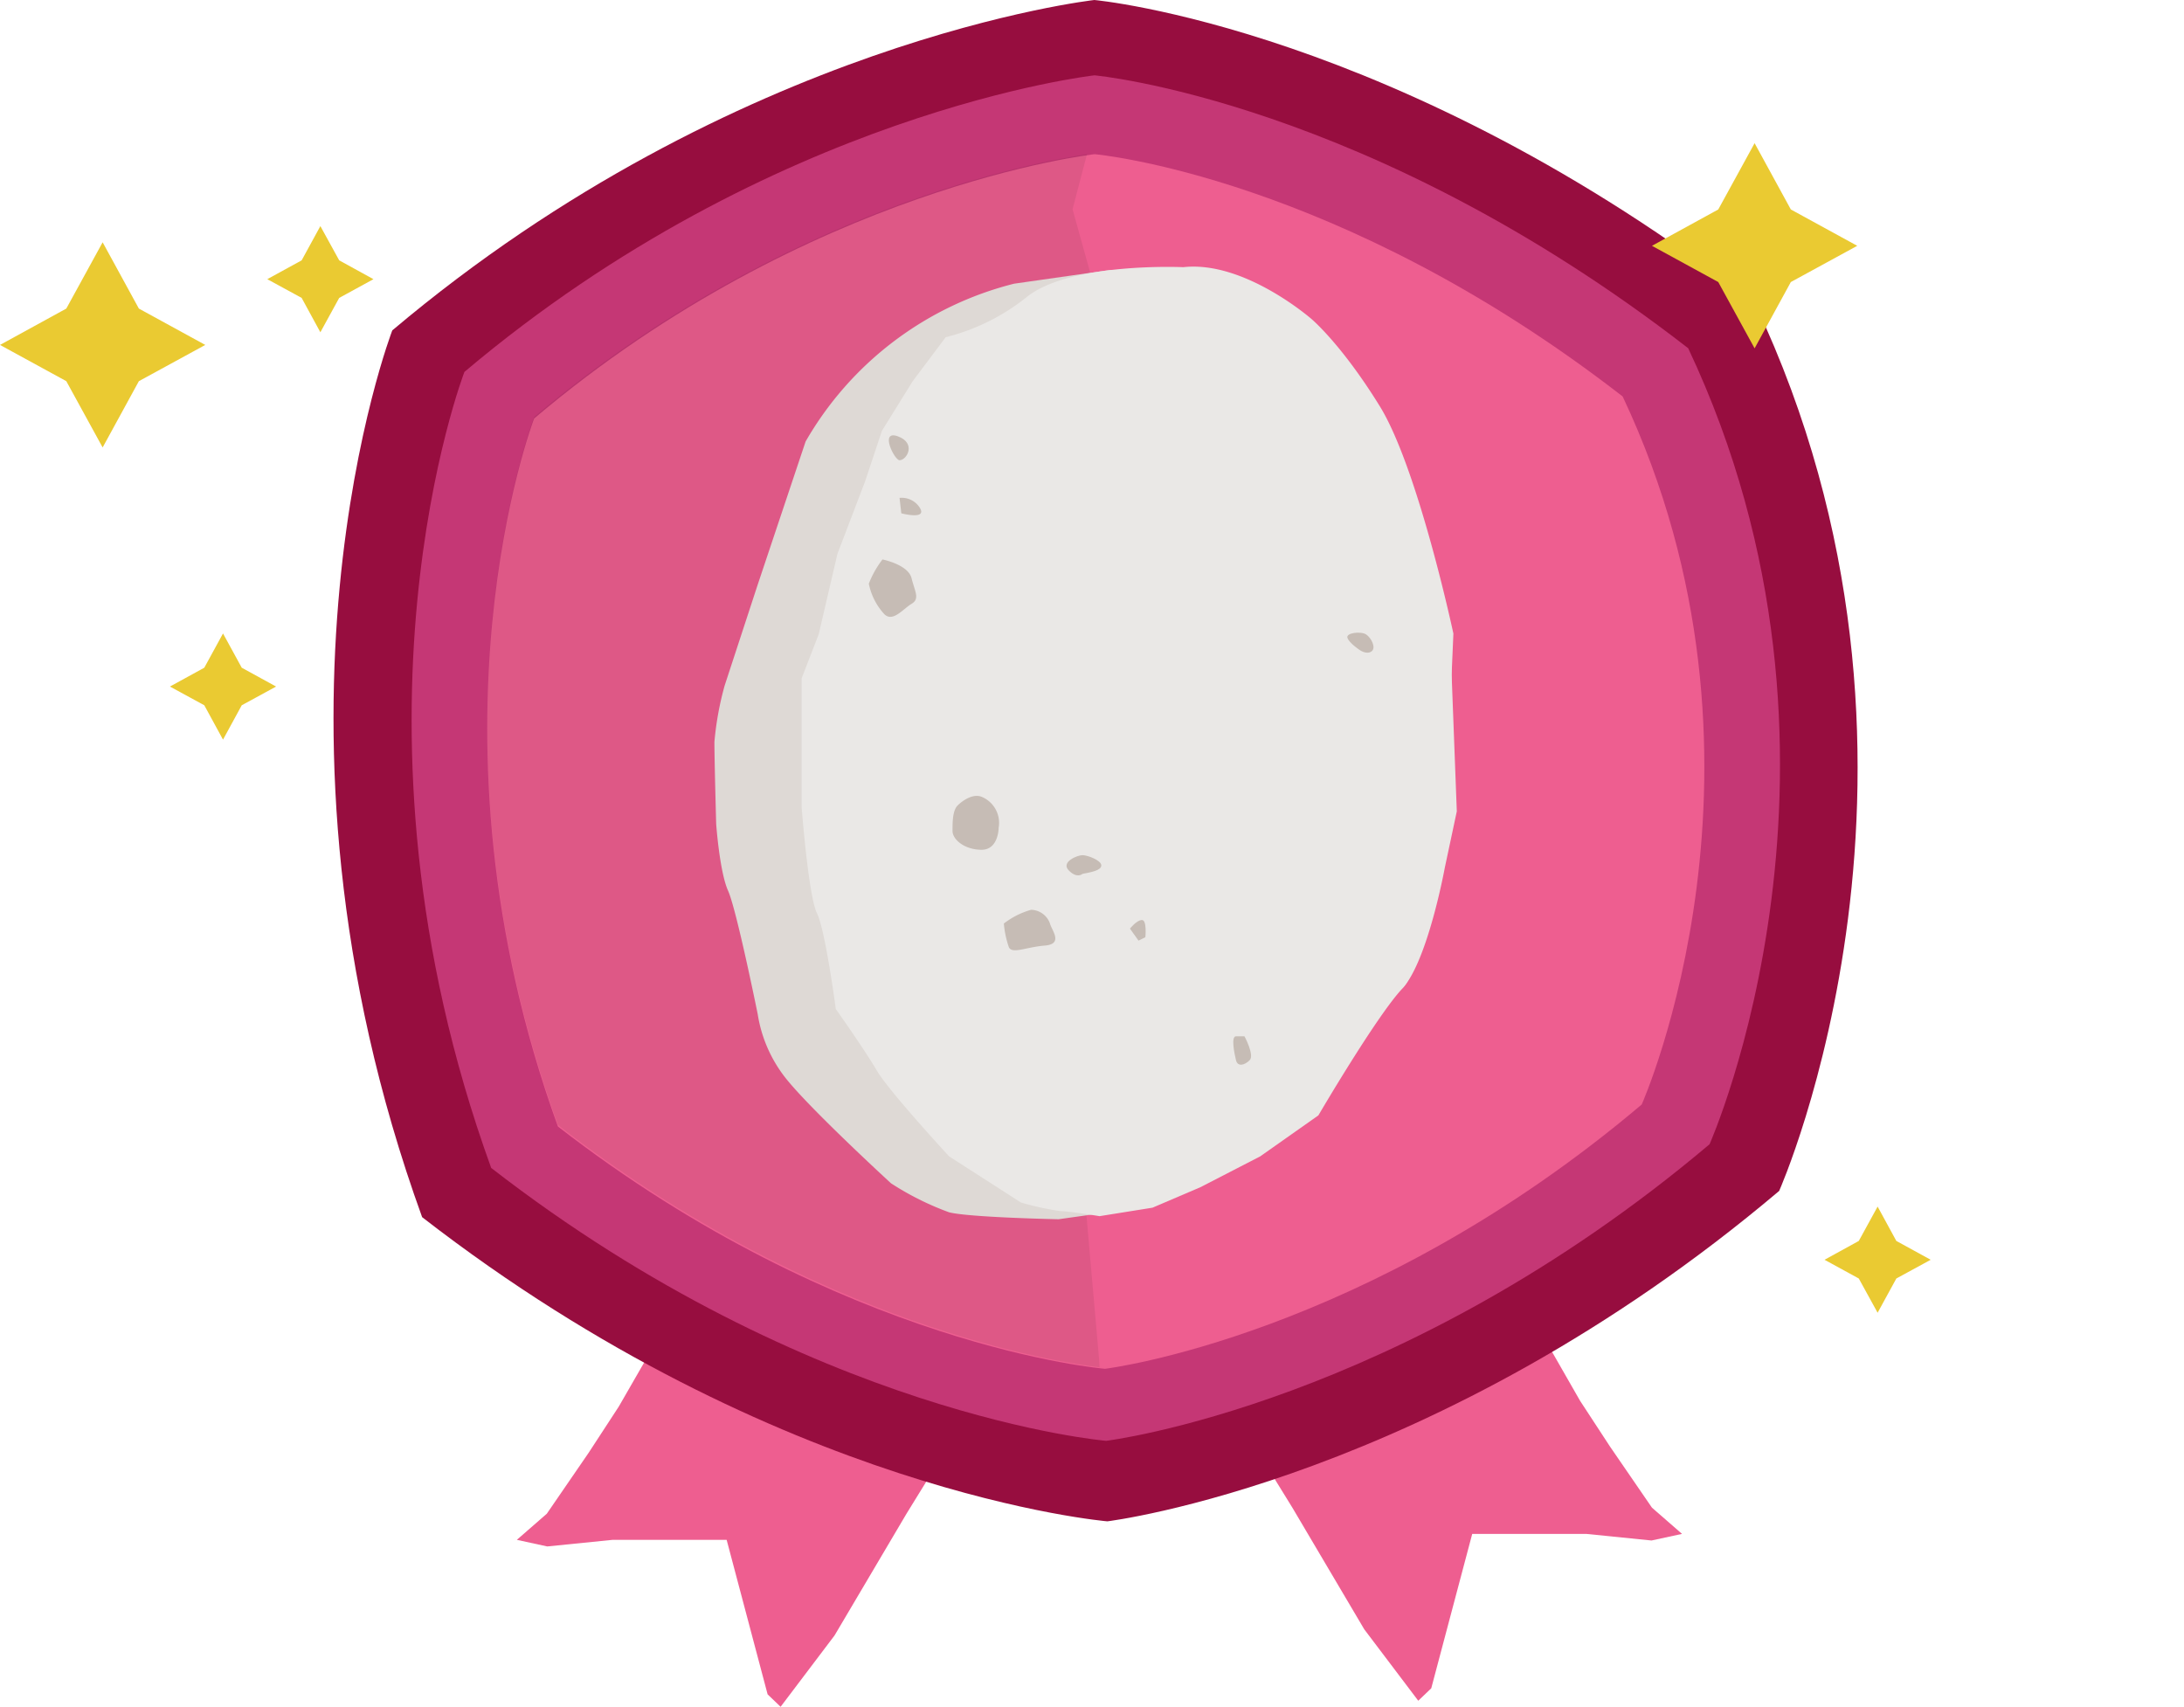 <svg id="Layer_1" data-name="Layer 1" xmlns="http://www.w3.org/2000/svg" xmlns:xlink="http://www.w3.org/1999/xlink" viewBox="0 0 198.31 154.98"><defs><style>.cls-1{fill:none;}.cls-2{fill:#ee5e90;}.cls-3{fill:#970d3f;}.cls-4{fill:#c53775;}.cls-5{opacity:0.07;}.cls-6{clip-path:url(#clip-path);}.cls-7{fill:#eaca32;}.cls-8{fill:#ded9d5;}.cls-9{fill:#eae8e6;}.cls-10{fill:#c6bcb5;}</style><clipPath id="clip-path"><rect class="cls-1" x="44.24" y="14.03" width="61.59" height="110.15"/></clipPath></defs><polygon class="cls-2" points="58.91 122.99 56.18 127.73 53.46 131.9 49.65 137.45 46.93 139.82 49.69 140.42 55.64 139.82 61.63 139.82 65.98 139.82 69.7 153.85 70.88 154.98 75.78 148.5 82.31 137.45 88.3 127.73 58.91 122.99"/><polygon class="cls-2" points="140.75 122.44 143.47 127.19 146.19 131.35 150 136.9 152.73 139.28 149.96 139.88 144.02 139.28 138.03 139.28 133.68 139.28 129.96 153.3 128.78 154.43 123.88 147.95 117.35 136.9 111.36 127.19 140.75 122.44"/><path class="cls-3" d="M159.42,27.62C127,2.49,99.37,0,99.37,0S66.89,3.61,35.62,30c0,0-13.65,35.36,2.71,80.52,32.39,25.13,62.22,27.62,62.22,27.62s29.78-3.61,61-30c0,0,17.39-39.07-2.17-80.53"/><path class="cls-4" d="M153.29,31.62C124.21,9.07,99.38,6.84,99.38,6.84S70.23,10.07,42.17,33.77c0,0-12.26,31.74,2.43,72.28,29.07,22.55,55.84,24.78,55.84,24.78s26.73-3.24,54.79-26.93c0,0,15.61-35.07-1.94-72.28"/><path class="cls-2" d="M147.34,36c-25.86-20.07-47.95-22-47.95-22s-25.93,2.88-50.89,24c0,0-10.89,28.24,2.16,64.29,25.86,20.07,49.68,22,49.68,22s23.77-2.88,48.73-24c0,0,13.88-31.19-1.73-64.29"/><g class="cls-5"><g class="cls-6"><path d="M99.79,123.32l-1.45-16.49,2-13L99.76,82l6.07-16.89L102.12,36,97.39,19,98.7,14c-4.29.63-27.64,4.81-50.2,23.86,0,0-10.89,28.23,2.16,64.29,23.67,18.36,45.62,21.58,49.18,22Z"/></g></g><polygon class="cls-7" points="12.61 28.02 18.64 31.32 12.61 34.61 9.32 40.63 6.02 34.61 0 31.32 6.02 28.02 9.32 22 12.61 28.02"/><polygon class="cls-7" points="162.61 19.02 168.64 22.32 162.61 25.61 159.32 31.63 156.02 25.61 150 22.32 156.02 19.02 159.32 13 162.61 19.02"/><polygon class="cls-7" points="172.19 112.68 175.31 114.39 172.19 116.09 170.49 119.2 168.78 116.09 165.67 114.39 168.78 112.68 170.49 109.56 172.19 112.68"/><polygon class="cls-7" points="30.8 23.64 33.91 25.35 30.8 27.05 29.09 30.17 27.39 27.05 24.27 25.35 27.39 23.64 29.09 20.53 30.8 23.64"/><polygon class="cls-7" points="21.95 60.63 25.07 62.34 21.95 64.04 20.25 67.16 18.55 64.04 15.43 62.34 18.55 60.63 20.25 57.52 21.95 60.63"/><path class="cls-8" d="M73.15,40.09l-4.35,13-3,9.16a28,28,0,0,0-.93,5.12c0,1.71.16,7.45.16,7.45s.31,4.35,1.08,6.06S68.8,92.08,68.8,92.08a12.47,12.47,0,0,0,2.48,5.74c2.18,2.8,9.63,9.63,9.63,9.63a26.12,26.12,0,0,0,5.27,2.63c1.87.47,9.94.63,9.94.63l7.76-1.09,15.05-8.07s6.67-10.4,8.38-11.8,2.8-10.55,2.8-10.55l1.7-5v-16l-3.41-13.2s-6.52-13.5-8.38-14.9-10.71-5.74-10.71-5.74l-8.54.16-8.69,1.24A30.37,30.37,0,0,0,73.15,40.09Z"/><path class="cls-9" d="M107.45,24.26s-10.09-.47-14.13,2.64a19.23,19.23,0,0,1-7.45,3.72l-3,4-2.79,4.5-1.55,4.65-2.49,6.52-1.7,7.3-1.55,4V73.3s.62,8.07,1.39,9.62,1.71,8.7,1.71,8.7,2.64,3.72,3.72,5.58S86.18,105,86.18,105l6.52,4.19a26.47,26.47,0,0,0,3.57.78c.78,0,3.57.46,3.57.46l4.81-.77,4.35-1.86,5.43-2.8,5.28-3.72s5.27-9,7.6-11.49,3.88-11,3.88-11l1.09-5.12-.47-12.41.16-3.73s-3.2-15-6.68-20.64-6.2-7.92-6.2-7.92S113,23.64,107.45,24.26Z"/><path class="cls-10" d="M80.13,50.8s2.33.46,2.64,1.7.77,1.87,0,2.33-1.71,1.71-2.48.93A5.76,5.76,0,0,1,78.89,53,8.84,8.84,0,0,1,80.13,50.8Z"/><path class="cls-10" d="M81.84,46.61s2.33.62,1.7-.47a1.94,1.94,0,0,0-1.86-.93Z"/><path class="cls-10" d="M81.68,41.79c.66,0,1.55-1.55-.15-2.17S81.22,41.79,81.68,41.79Z"/><path class="cls-10" d="M123.43,59s.62.47,1.09.16,0-1.24-.47-1.55-1.86-.16-1.7.31S123.43,59,123.43,59Z"/><path class="cls-10" d="M90.68,75.16s0,2-1.55,2-2.64-.93-2.64-1.71,0-1.86.47-2.32,1.4-1.09,2.17-.78A2.56,2.56,0,0,1,90.68,75.16Z"/><path class="cls-10" d="M91.15,83.86a7.23,7.23,0,0,1,2.48-1.25,1.87,1.87,0,0,1,1.71,1.25c.16.62,1.24,1.86-.47,2s-2.94.78-3.26.16A8.94,8.94,0,0,1,91.15,83.86Z"/><path class="cls-10" d="M98.29,79.35c.77-.15,1.71-.31,1.71-.77s-1.25-.93-1.71-.93-2,.62-1.24,1.39S98.29,79.35,98.29,79.35Z"/><path class="cls-10" d="M104,85.1s.16-1.56-.31-1.56-1.09.78-1.09.78l.78,1.09Z"/><path class="cls-10" d="M113,94.1s.93,1.71.47,2.17-1.09.62-1.24,0-.47-2.17,0-2.17"/></svg>